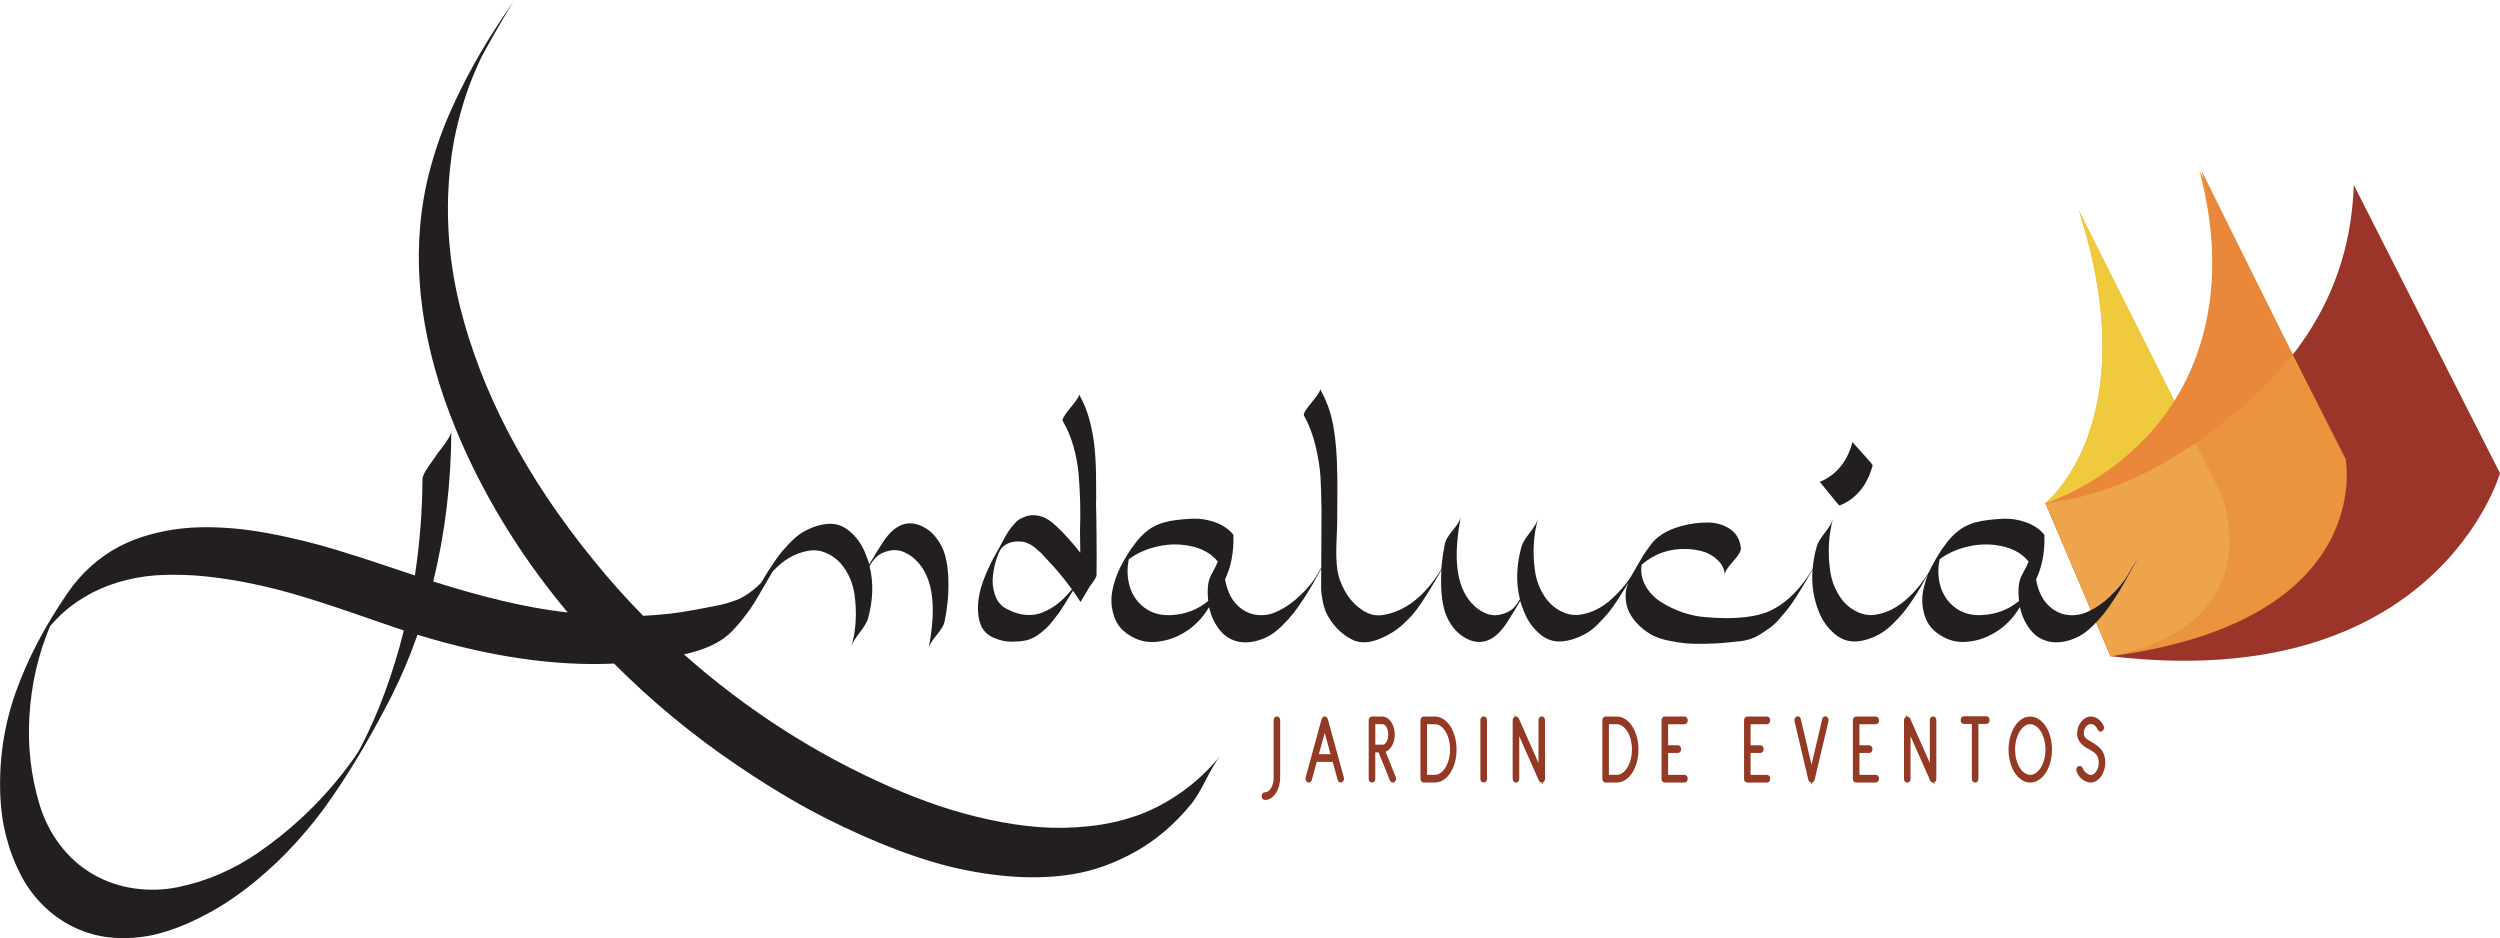 <svg viewBox="0 0 1066.65 400.25" xmlns="http://www.w3.org/2000/svg"><path d="m1004.28 78.91 62.37 123s-27.04 94.65-166.18 78.07l-27.77-65.37s128.08-27.1 131.57-135.7z" fill="#9c3529"/><path d="m938.41 72.8 62.37 123s13.52 69.12-100.32 84.18l-27.77-65.37s94.93-29.71 65.71-141.81z" fill="#eb943e"/><path d="m886.95 89.81 60.63 120.82s23.12 54.96-47.11 69.35l-27.77-65.37s43.47-34.19 14.24-124.8z" fill="#eea44a"/><path d="m886.95 89.81 49.75 98.96s-10.19 12.37-63.99 25.84c0 0 43.47-34.19 14.24-124.8z" fill="#f0ca3d"/><path d="m939.29 72.8 38.95 78.53s-44.34 56.66-105.53 63.28c0 0 92.75-27.95 66.58-141.81z" fill="#e9883a"/><g fill="#933924"><path d="m543.42 307.36v24.3c0 .95-.11 1.85-.32 2.65-.21.79-.5 1.48-.86 2.05-.34.54-.75.97-1.21 1.27-.41.28-.84.41-1.32.41-.64 0-1.4.43-1.4 1.64 0 .39.1.73.31 1.05.38.51.84.58 1.08.58.96 0 1.88-.29 2.71-.86.77-.53 1.46-1.26 2.03-2.15.55-.87.98-1.88 1.29-3.03.31-1.13.47-2.34.47-3.61v-24.3c0-2.26-2.79-2.26-2.79 0z"/><path d="m566.55 306.92c-.26-.96-.87-1.17-1.22-1.2l-.11-.42-.12.42c-.31.03-.95.21-1.25 1.17l-6.77 24.76c-.11.35-.12.7-.03 1.03.1.36.29.67.64.95.23.15.47.22.72.22l.45-.04.24-.16c.23-.15.52-.45.61-.91l2.09-7.67h6.8l2.11 7.6c.11.53.39.82.63.97l.39.2h.29c.25 0 .5-.07.8-.28.28-.22.47-.52.55-.9.09-.34.08-.69-.02-1l-6.81-24.75zm-3.85 14.88 2.51-9.1 2.49 9.1h-4.99z"/><path d="m591.19 320.75c.29-.11.57-.26.84-.45.6-.42 1.15-1 1.62-1.71.45-.69.79-1.48 1.05-2.38s.39-1.85.39-2.84-.13-1.94-.39-2.85-.62-1.7-1.05-2.37c-.46-.7-1-1.28-1.64-1.71-.68-.47-1.42-.71-2.19-.71h-4.45c-.7 0-1.4.51-1.4 1.64v24.88c0 1.13.7 1.63 1.4 1.63s1.4-.51 1.4-1.63v-11.23h1.43l4.83 11.99c.16.34.4.59.68.73l.33.15h.24c.34 0 .67-.15.89-.39.24-.24.77-.9.33-1.97l-4.3-10.75zm.29-10.66c.24.38.45.86.6 1.4.15.56.23 1.19.23 1.87s-.08 1.26-.23 1.83c-.15.55-.35 1.03-.6 1.44-.23.38-.5.66-.78.85-.26.17-.53.25-.82.25h-3.1v-8.73h3.1c.29 0 .55.08.82.25.3.2.56.47.79.84z"/><path d="m618.9 309.99c-.82-1.28-1.8-2.32-2.92-3.08-1.18-.8-2.46-1.2-3.79-1.2h-4.74c-.24 0-.72.08-1.08.6-.21.29-.32.64-.32 1.04v24.88c0 .4.11.75.31 1.04.37.51.84.6 1.08.6h4.74c1.34 0 2.61-.4 3.79-1.19 1.13-.76 2.11-1.8 2.92-3.08.79-1.26 1.43-2.74 1.88-4.42.46-1.66.68-3.47.68-5.35s-.23-3.7-.68-5.38c-.46-1.68-1.09-3.17-1.88-4.45zm-6.71 20.6h-3.34v-21.6h3.34c.83 0 1.6.24 2.36.75.79.51 1.49 1.26 2.1 2.19.62.96 1.11 2.13 1.48 3.47.37 1.35.56 2.82.56 4.41s-.19 2.97-.56 4.31c-.37 1.32-.86 2.49-1.48 3.47-.6.95-1.31 1.71-2.11 2.24-.76.51-1.53.76-2.35.76z"/><path d="m631.63 307.36v24.88c0 1.13.7 1.63 1.4 1.63s1.4-.51 1.4-1.63v-24.88c0-2.25-2.8-2.27-2.8 0z"/><path d="m656.42 307.36v18.18l-8.3-18.77c-.11-.29-.28-.53-.5-.72-.23-.21-.51-.32-.82-.32h-.15s-.41-.92-.41-.92v1.04l-.14.1c-.45.32-.7.82-.7 1.41v24.88c0 2.26 2.8 2.24 2.8 0v-18.13l8.38 18.96c.38.72.99.8 1.22.8h.14l.42.96v-1.08c.47-.2.83-.69.83-1.51v-24.88c0-2.26-2.79-2.26-2.79 0z"/><path d="m696.5 309.99c-.82-1.29-1.8-2.32-2.92-3.08-1.17-.8-2.45-1.2-3.79-1.2h-4.74c-.24 0-.72.08-1.08.6-.21.29-.32.64-.32 1.04v24.88c0 .4.11.75.31 1.04.37.51.84.6 1.09.6h4.74c1.34 0 2.61-.4 3.79-1.19 1.12-.76 2.1-1.8 2.92-3.08.79-1.26 1.43-2.74 1.88-4.42.46-1.66.69-3.47.69-5.35s-.23-3.7-.69-5.38-1.09-3.17-1.88-4.45zm-6.71 20.6h-3.34v-21.6h3.34c.83 0 1.6.24 2.36.75.79.51 1.49 1.26 2.1 2.19.62.96 1.12 2.13 1.48 3.47.37 1.35.55 2.83.55 4.41s-.19 2.97-.55 4.31c-.36 1.31-.87 2.49-1.48 3.48-.6.95-1.31 1.7-2.1 2.24-.76.51-1.53.76-2.35.76z"/><path d="m718.67 309c.69 0 1.39-.51 1.39-1.64s-.7-1.64-1.39-1.64h-8.36c-.69 0-1.4.51-1.4 1.64v24.88c0 1.13.7 1.63 1.4 1.63h8.36c.69 0 1.39-.51 1.39-1.63s-.7-1.64-1.39-1.64h-6.96v-9.34h4.14c.7 0 1.4-.51 1.4-1.64s-.7-1.64-1.4-1.64h-4.14v-8.97h6.96z"/><path d="m753.86 309c.7 0 1.4-.51 1.4-1.64s-.7-1.64-1.4-1.64h-8.35c-.69 0-1.39.51-1.39 1.64v24.88c0 1.13.7 1.63 1.39 1.63h8.35c.7 0 1.4-.51 1.4-1.63s-.7-1.64-1.4-1.64h-6.95v-9.34h4.14c.69 0 1.4-.51 1.4-1.64s-.71-1.64-1.4-1.64h-4.14v-8.97h6.95z"/><path d="m779.53 305.86c-.23-.16-.49-.24-.75-.24l-.42.05-.24.15c-.23.14-.53.42-.65.96l-4.56 19.52-4.58-19.49c-.11-.56-.42-.84-.62-.97l-.4-.21h-.29c-.27 0-.52.09-.8.29-.28.22-.47.53-.56.88-.09.33-.08.7 0 .97l5.89 24.95c.23.83.77 1.08 1.12 1.14l.24 1.04.24-1.04c.33-.07.87-.33 1.09-1.22l5.87-24.81c.11-.33.11-.69.02-1.02-.09-.37-.29-.68-.61-.94z"/><path d="m800.3 309c.69 0 1.39-.51 1.39-1.64s-.7-1.64-1.39-1.64h-8.36c-.69 0-1.39.51-1.39 1.64v24.88c0 1.13.69 1.63 1.39 1.63h8.36c.69 0 1.39-.51 1.39-1.63s-.7-1.64-1.39-1.64h-6.96v-9.34h4.15c.69 0 1.39-.51 1.39-1.64s-.7-1.64-1.39-1.64h-4.15v-8.97h6.96z"/><path d="m823.38 307.36v18.18l-8.3-18.77c-.11-.29-.28-.53-.5-.72-.23-.21-.51-.32-.82-.32h-.16s-.41-.92-.41-.92v1.04l-.14.11c-.45.32-.69.82-.69 1.4v24.88c0 2.25 2.79 2.26 2.79 0v-18.14l8.39 18.97c.39.72.99.8 1.22.8h.14l.42.96v-1.08c.47-.2.84-.69.84-1.51v-24.88c0-2.25-2.8-2.27-2.8 0z"/><path d="m847.47 305.59h-9.52c-.7 0-1.4.51-1.4 1.64s.7 1.64 1.4 1.64h3.36v23.36c0 1.13.7 1.63 1.4 1.63s1.4-.51 1.4-1.63v-23.36h3.37c.69 0 1.39-.51 1.39-1.64s-.7-1.64-1.39-1.64z"/><path d="m872.92 310.02c-.82-1.3-1.81-2.34-2.92-3.1-2.33-1.59-5.21-1.6-7.56 0-1.11.76-2.09 1.8-2.9 3.11-.79 1.26-1.43 2.76-1.88 4.44-.46 1.66-.69 3.47-.69 5.35s.23 3.69.69 5.35c.46 1.68 1.09 3.17 1.88 4.43.82 1.28 1.79 2.32 2.9 3.08 1.17.79 2.44 1.19 3.78 1.19s2.61-.4 3.78-1.19c1.11-.76 2.09-1.79 2.91-3.08.81-1.26 1.44-2.75 1.9-4.43.46-1.67.69-3.48.69-5.35s-.24-3.68-.69-5.35c-.45-1.68-1.09-3.17-1.89-4.45zm-6.7-1.02c.83 0 1.6.24 2.35.75.8.55 1.5 1.3 2.11 2.24.62.98 1.12 2.15 1.48 3.5s.55 2.8.55 4.32-.19 3.01-.55 4.35c-.37 1.33-.87 2.49-1.48 3.44-.6.94-1.31 1.69-2.1 2.23-1.53 1.03-3.24 1.01-4.72 0-.79-.55-1.49-1.3-2.08-2.23-.61-.97-1.11-2.13-1.47-3.45-.37-1.35-.55-2.81-.55-4.35s.18-2.98.55-4.32c.36-1.33.86-2.51 1.48-3.5.59-.95 1.28-1.7 2.06-2.24.75-.51 1.53-.75 2.37-.75z"/><path d="m897.83 322.35c-.26-.87-.64-1.65-1.14-2.32-.49-.66-1.09-1.26-1.8-1.8-.65-.5-1.39-1-2.27-1.53-.39-.22-.82-.47-1.31-.74-.4-.22-.78-.51-1.15-.84-.33-.3-.6-.63-.82-1.01-.18-.31-.27-.69-.27-1.11 0-.77.11-1.43.33-1.95s.49-.95.8-1.27c.3-.32.61-.53.94-.65.6-.23 1-.26 1.61-.13.2.05.42.15.68.29.26.16.52.39.77.68.26.29.51.71.71 1.14.14.44.43.77.93.98l.38.06c.33 0 .8-.13 1.22-.76.33-.53.36-1.17.04-1.85-.34-.66-.73-1.24-1.16-1.72-.43-.5-.87-.89-1.34-1.2s-.95-.55-1.44-.69c-1.22-.39-2.42-.29-3.6.33-.69.37-1.31.87-1.87 1.52-.54.63-.98 1.4-1.32 2.27-.34.88-.52 1.88-.52 2.97 0 .97.2 1.87.6 2.64.38.74.86 1.4 1.44 1.96.56.56 1.18 1.03 1.84 1.41.63.38 1.23.69 1.71.91.54.31 1.04.64 1.53 1 .42.3.8.67 1.12 1.08.29.38.54.86.71 1.39.18.55.27 1.2.27 1.94 0 .8-.11 1.54-.32 2.21s-.5 1.25-.83 1.71-.71.82-1.11 1.05c-.57.35-1.04.48-1.9.15-.36-.14-.71-.33-1.05-.59-.34-.24-.67-.56-.97-.93-.28-.35-.48-.73-.64-1.22-.45-1.14-2.09-1.23-2.59-.05-.18.42-.2.9-.04 1.43.22.73.57 1.41 1.02 2 .42.56.92 1.04 1.46 1.45.54.42 1.13.74 1.74.97.62.23 1.25.34 1.84.34.87 0 1.7-.25 2.47-.75.73-.47 1.36-1.08 1.92-1.85.55-.76.98-1.66 1.3-2.67.31-1 .47-2.11.47-3.27s-.13-2.13-.38-2.97z"/></g><g fill="#231f20"><path d="m504.03 338.02c-6.12 4.32-12.38 7.62-18.79 9.9-6.41 2.27-13.23 3.8-20.46 4.58-7.23.79-14.33.91-21.3.4-6.97-.52-14.2-1.61-21.69-3.25s-14.59-3.6-21.3-5.87c-6.71-2.28-13.49-4.9-20.35-7.89-32.13-14.09-61.57-32.98-88.33-56.69 8.2-1.79 14.46-4.54 18.79-8.27 2.01-1.79 4.06-4.01 6.15-6.66 2.09-2.64 3.67-4.85 4.76-6.59 1.08-1.75 2.74-4.54 4.97-8.39 1.4-2.41 2.42-4.18 3.15-5.45.67-.69 1.33-1.37 2.06-2.05 2.05-1.9 4.17-3.41 6.37-4.53s4.55-1.88 7.05-2.29 4.94-.1 7.33.95c3.35 1.42 6.07 3.74 8.16 6.99 2.09 3.24 3.41 6.8 3.97 10.68s.73 7.71.5 11.51c-.22 3.8-.82 7.34-1.79 10.62.45-1.41 1.61-3.34 3.47-5.76s3.02-4.3 3.47-5.65c2.31-8.05 2.57-15.65.78-22.8.44-.6.82-1.2 1.12-1.79.45-.6.97-1.23 1.57-1.9 1.42-1.41 3.39-2.38 5.93-2.9 2.24-.45 4.41-.17 6.54.84 2.12 1 4.01 2.44 5.65 4.3 6.34 7.16 7.79 19.39 4.36 36.67.23-1.34 1.35-3.22 3.36-5.65 2.01-2.42 3.17-4.34 3.46-5.75.6-2.91 1.05-5.8 1.34-8.66.3-2.87.4-6.14.28-9.79-.11-3.65-.56-6.93-1.34-9.84-.78-2.9-2.16-5.57-4.14-8-1.97-2.42-4.45-4.15-7.44-5.2-5.66-1.79-10.73.82-15.2 7.82-2.46 3.81-4.32 6.86-5.59 9.17-.52-1.71-1.12-3.39-1.79-5.03-1.49-3.57-3.63-6.58-6.43-9s-5.91-3.52-9.34-3.3c-2.01.15-3.99.58-5.92 1.28-1.94.71-3.67 1.53-5.2 2.46s-3.11 2.24-4.75 3.92c-.37.38-.67.7-1.01 1.06.13-.25.22-.42.2-.44-.18.27-.32.49-.49.74-1.06 1.13-2.04 2.2-2.84 3.17-1.12 1.34-2.39 3.09-3.8 5.25-1.42 2.16-2.52 3.89-3.3 5.2-.41.68-.89 1.49-1.43 2.44-2.05 2.15-4.45 4.09-7.25 5.79-1.34.82-3.02 1.57-5.03 2.23-2.01.68-3.69 1.17-5.03 1.46s-3.34.69-5.98 1.17-4.3.8-4.97.95c-6.94 1.34-14.31 2.19-22.14 2.56-7.46-7.6-14.5-15.5-21.13-23.7-28.92-35.48-47.97-71.71-57.14-108.69-4.92-20.2-6.23-40.29-3.91-60.27 1.04-9.69 3.31-19.75 6.82-30.19 1.34-4.03 3.21-8.65 5.59-13.87.74-1.72 3.15-6.11 7.21-13.19 3.52-6.13 6.09-10.41 7.74-12.85-5.3 7.53-10.01 14.79-14.11 21.74-4.29 7.27-8.33 15.02-12.13 23.25-3.8 8.24-6.91 16.71-9.33 25.38-2.43 8.69-4.01 17.43-4.76 26.22-2.68 30.87 4.21 63.85 20.69 98.96 10.96 23.26 25.04 45.18 42.26 65.75-.82-.07-1.53-.15-2.13-.22-15.2-1.79-33.62-6.11-55.23-12.97 5.07-20.58 7.64-41.97 7.72-64.18 0 .75-.41 1.79-1.23 3.13s-1.81 2.76-2.97 4.25c-1.15 1.49-1.84 2.42-2.06 2.79-.23.38-.9 1.33-2.02 2.86s-2.07 2.96-2.85 4.3c-.79 1.34-1.18 2.39-1.18 3.13-.07 13.94-1.16 27.65-3.24 41.15-2.02-.67-4.81-1.6-8.39-2.79-3.58-1.2-6.88-2.3-9.89-3.3-3.02-1-5.87-1.92-8.55-2.73-4.85-1.57-9.43-2.95-13.75-4.14s-9.13-2.37-14.43-3.52-10.27-2.06-14.93-2.73c-4.66-.68-9.58-1.1-14.76-1.29s-10.06-.04-14.65.45-9.22 1.38-13.92 2.68c-4.7 1.31-9.06 3.02-13.08 5.14-4.02 2.13-7.93 4.86-11.74 8.22-3.8 3.36-7.2 7.24-10.17 11.63-9.69 14.09-17.04 28.16-22.03 42.21-4.99 14.06-7.19 28.72-6.6 44 .22 6.18 1.1 12.19 2.63 18.01 1.53 5.81 3.67 11.32 6.43 16.55 2.76 5.21 6.39 9.88 10.9 13.98s9.63 7.23 15.37 9.39c4.99 1.87 10.23 2.86 15.71 2.96 5.48.11 10.7-.44 15.65-1.67 4.96-1.23 10.02-3.06 15.21-5.48 5.18-2.42 9.91-5.01 14.2-7.77s8.51-5.85 12.7-9.28c6.11-4.99 11.98-10.58 17.6-16.77 5.63-6.19 10.83-12.79 15.6-19.79 4.77-7.01 9.09-13.85 12.97-20.52s7.83-13.92 11.86-21.75c4.25-8.42 7.98-17.22 11.18-26.39 30.63 9.39 58.59 13.49 83.86 12.3 16.1 16.18 33.77 30.75 53 43.72 8.12 5.52 16.34 10.66 24.65 15.44 8.31 4.77 17.59 9.45 27.84 14.03 10.25 4.59 20.24 8.36 29.96 11.29 9.73 2.95 19.85 4.96 30.36 6.04s20.39.88 29.63-.61c9.24-1.48 18.32-4.75 27.22-9.77 8.91-5.04 16.83-11.84 23.76-20.41 1.64-2.01 3.69-5.43 6.15-10.23 2.46-4.81 4.51-8.22 6.15-10.23-4.99 6.11-10.55 11.33-16.66 15.66zm-340.13-41.82c-2.68 7.3-5.96 14.76-9.84 22.36-1.19 2.46-4.02 6.53-8.49 12.19-9.99 12.6-21.76 23.6-35.33 32.99-5.29 3.65-10.79 6.71-16.49 9.17s-11.63 4.32-17.78 5.59c-6.15 1.26-12.37 1.45-18.67.55-6.3-.89-12.17-2.9-17.61-6.04-5.52-3.2-10.23-7.4-14.14-12.57-3.91-5.18-6.8-10.88-8.66-17.11s-3.15-12.43-3.86-18.62c-.7-6.18-.87-12.52-.5-19.01.82-13.72 3.77-26.57 8.84-38.58 1.26-1.49 2.83-3.13 4.7-4.92 3.65-3.43 8.05-6.52 13.19-9.28 4.62-2.38 9.62-4.23 14.98-5.53 5.36-1.31 10.86-2.01 16.49-2.12s10.98.07 16.04.56c5.07.49 10.44 1.25 16.1 2.29 7.23 1.34 14.38 3.02 21.47 5.03 7.08 2.01 16.13 4.92 27.17 8.72 11.03 3.8 17.96 6.18 20.79 7.16-2.31 9.24-5.1 18.3-8.38 27.17z"/><path d="m418.89 267.57c.97 1.94 2.66 3.44 5.09 4.53 2.42 1.08 4.84 1.64 7.27 1.67 2.42.04 4.71-.16 6.87-.61 1.94-.52 3.84-1.51 5.7-2.96s3.33-2.84 4.41-4.14c1.09-1.31 2.41-3 3.97-5.09.52-.74 2.38-3.73 5.59-8.94 1.04 1.49 2.13 3.09 3.25 4.81.44-.74 1.09-1.84 1.95-3.3s1.51-2.55 1.95-3.3c1.94-2.54 2.91-4.14 2.91-4.81.07-3.95.07-9.65 0-17.11-.07-7.45-.15-11.85-.22-13.19.07-1.93.09-3.93.06-5.98-.04-2.05-.06-4.06-.06-6.04s-.06-3.99-.17-6.04-.26-4.06-.45-6.03c-.19-1.98-.47-3.97-.84-5.98-.38-2.01-.8-3.95-1.29-5.81s-1.12-3.75-1.9-5.65c-.79-1.9-1.66-3.71-2.63-5.43.3.6-.87 2.48-3.52 5.65-2.64 3.17-3.78 5.08-3.41 5.76 1.94 3.28 3.47 6.92 4.59 10.9 1.12 3.99 1.84 7.89 2.18 11.69.33 3.8.55 7.79.67 11.96.11 4.18.09 8.13-.06 11.85 0 2.69.04 5.97.11 9.84-3.35-4.32-6.75-8.09-10.17-11.29-1.57-1.48-3.04-2.6-4.42-3.35-1.38-.74-2.97-1.19-4.75-1.35-1.79-.15-3.62.23-5.48 1.13-1.12.45-2.24 1.31-3.35 2.57-1.12 1.27-2.02 2.42-2.68 3.47-.67 1.04-1.49 2.5-2.46 4.36-.97 1.87-1.6 3.03-1.9 3.48-1.12 1.93-2.16 3.88-3.13 5.81-.97 1.94-1.92 4.14-2.85 6.59-.93 2.46-1.61 4.83-2.01 7.11-.41 2.28-.55 4.59-.39 6.94.15 2.34.67 4.45 1.56 6.31zm4.75-21.97c.34-2.8.91-5.38 1.73-7.78.82-2.38 1.71-3.95 2.68-4.69 2.24-1.87 5.18-2.5 8.83-1.91.59.16 1.25.4 1.96.73s1.29.65 1.73.96c.45.29 1.06.77 1.84 1.45.79.67 1.31 1.13 1.57 1.39s.78.82 1.57 1.68c.78.85 1.21 1.31 1.29 1.4 3.43 3.51 6.94 7.71 10.51 12.63-1.94 2.39-3.86 4.34-5.76 5.87s-4.01 2.79-6.32 3.8c-2.31 1-4.81 1.42-7.49 1.23s-5.48-1.07-8.39-2.63c-2.31-1.2-3.93-3.15-4.86-5.87s-1.23-5.48-.89-8.27z"/><path d="m799 198.57c.07-.22-1.35-1.91-4.26-5.08-2.91-3.16-4.34-4.82-4.3-4.97-2.32 8.54-7.02 14.24-14.07 17.1.08-.05 1.48 1.64 4.21 5.07 2.72 3.43 4.16 5.09 4.34 4.98 7.06-2.86 11.75-8.57 14.07-17.11z"/><path d="m900.68 254.15c-3.06 2.9-6.19 5.11-9.39 6.6-2.99 1.49-6.04 2.03-9.17 1.62-3.13-.42-5.89-1.81-8.27-4.19-2.61-2.61-4.32-6.27-5.14-10.97 2.53-5.29 3.72-11.41 3.57-18.33v-.67c-1.94-2.39-4.51-4.15-7.72-5.32-3.2-1.15-6.39-1.67-9.55-1.56-3.17.11-6.36.42-9.56.95-3.66.68-6.73 1.9-9.23 3.69-2.5 1.8-4.79 4.22-6.87 7.27-.23.3-.45.6-.67.9-.82 1.19-1.72 2.61-2.68 4.25-.68 1.19-1.35 2.42-2.02 3.69-.23.49-.43.96-.64 1.44-.06.08-.1.15-.15.24-1.19 2.01-2.55 3.99-4.08 5.92-1.53 1.94-3.34 3.86-5.43 5.76s-4.23 3.41-6.43 4.53-4.53 1.88-6.98 2.29c-2.46.41-4.89.09-7.27-.95-3.35-1.41-6.08-3.75-8.17-6.98-2.08-3.24-3.4-6.82-3.97-10.74-.55-3.91-.73-7.78-.51-11.57.23-3.8.78-7.3 1.68-10.51-.38 1.41-1.51 3.33-3.41 5.75s-3.04 4.31-3.41 5.65c-.98 3.34-1.57 6.62-1.83 9.81-4.94 8.18-10.54 13.94-16.85 17.24-6.26 3.35-15.87 4.47-28.84 3.35-3.21-.23-6.45-.9-9.73-2.02-3.28-1.11-6.36-2.59-9.23-4.41s-5.08-4.14-6.65-6.94c-1.57-2.79-2.13-5.79-1.68-9 5.44-4.69 11.81-6.94 19.12-6.71 2.53.07 4.94.45 7.21 1.12s4.32 1.88 6.14 3.63c1.83 1.75 2.86 3.86 3.08 6.31-.15-1.11.97-2.97 3.35-5.59 2.39-2.61 3.54-4.54 3.47-5.81-.38-3.66-1.94-6.39-4.7-8.22s-5.94-2.74-9.55-2.74-7.2.47-10.74 1.4-6.42 2.15-8.66 3.63c-1.04.68-2 1.42-2.86 2.24-.85.82-1.73 1.87-2.62 3.13-.9 1.27-1.57 2.22-2.02 2.85-.45.64-1.16 1.81-2.12 3.52-.97 1.71-1.57 2.77-1.8 3.13-.52.9-1.04 1.79-1.57 2.68-.09.16-.14.31-.23.47-.82 1.23-1.71 2.46-2.68 3.66-1.57 1.94-3.37 3.86-5.42 5.76-2.06 1.9-4.18 3.41-6.38 4.53s-4.54 1.88-7.04 2.29-4.94.09-7.33-.95c-3.35-1.41-6.07-3.75-8.16-6.98-2.09-3.24-3.41-6.8-3.97-10.68s-.73-7.72-.51-11.52.82-7.34 1.79-10.61c-.44 1.41-1.6 3.33-3.47 5.75-1.86 2.42-3.02 4.31-3.47 5.65-2.31 8.04-2.57 15.65-.77 22.8-.45.6-.82 1.19-1.12 1.79-.45.6-.97 1.23-1.57 1.9-1.42 1.42-3.39 2.39-5.93 2.91-2.24.44-4.41.16-6.54-.84s-4.01-2.44-5.65-4.31c-6.34-7.16-7.79-19.38-4.37-36.67-.22 1.34-1.34 3.23-3.35 5.65-2.02 2.42-3.17 4.35-3.47 5.76-.6 2.91-1.04 5.79-1.34 8.66-.07.74-.14 1.52-.19 2.31-7.02 11.48-15.31 18.01-24.86 19.55-3.13.52-6.15-.22-9.06-2.23-2.9-2.02-5.24-4.54-6.98-7.56-1.75-3.02-2.89-6.01-3.41-9-.3-2.02-.47-4.19-.51-6.54s.02-5.03.17-8.05c.15-3.01.22-5.24.22-6.65 0-.6.02-4.02.06-10.29.03-6.26.02-9.69-.06-10.28-.07-7.38-.61-13.98-1.62-19.79-1-5.82-2.93-11.18-5.76-16.11.38.6-.76 2.48-3.4 5.65-2.65 3.17-3.79 5.08-3.41 5.76 2.15 3.8 3.81 8.16 4.97 13.08s1.84 9.22 2.07 12.92c.22 3.69.38 8.37.45 14.03 0 2.84-.02 6.98-.06 12.41-.04 5.45-.06 9.39-.06 11.86v.64c-.74 1.25-1.45 2.46-2.11 3.61-1.57 2.61-3.88 5.37-6.94 8.27s-6.18 5.11-9.39 6.6c-2.98 1.49-6.04 2.03-9.17 1.62-3.13-.42-5.89-1.81-8.28-4.19-2.61-2.61-4.32-6.27-5.14-10.97 2.53-5.29 3.72-11.41 3.57-18.33v-.67c-1.93-2.39-4.51-4.15-7.71-5.32-3.2-1.15-6.39-1.67-9.56-1.56s-6.35.42-9.56.95c-3.66.68-6.73 1.9-9.23 3.69-2.5 1.8-4.79 4.22-6.87 7.27-.22.3-.44.6-.67.9-.82 1.19-1.71 2.61-2.68 4.25-.67 1.19-1.34 2.42-2.02 3.69-1.71 3.58-2.87 7.08-3.46 10.51-.6 3.43-.32 6.9.84 10.4 1.15 3.5 3.45 6.26 6.88 8.27 3.13 1.94 6.47 2.83 10.01 2.68s6.95-.99 10.23-2.52 6.11-3.52 8.5-5.98c1.64-1.56 3.28-3.69 4.92-6.37.82 3.8 2.35 7.08 4.59 9.84s5.1 4.44 8.61 5.03c2.16.29 4.32.19 6.49-.33 2.16-.52 4.14-1.29 5.92-2.29 1.8-1 3.64-2.44 5.53-4.31 1.9-1.86 3.52-3.65 4.86-5.36 1.35-1.71 2.82-3.8 4.42-6.27 1.6-2.46 2.87-4.53 3.8-6.2.93-1.68 2.09-3.75 3.47-6.21.06-.1.1-.18.16-.28 0 .78-.02 1.94-.05 3.57-.04 2.73-.04 4.55 0 5.48s.23 2.32.56 4.19c.33 1.86.8 3.54 1.4 5.03 1.19 2.68 2.81 5.09 4.86 7.21 2.05 2.13 4.34 3.79 6.88 4.98 4.4 1.94 9.99.82 16.77-3.35 1.57-.97 3.12-2.16 4.64-3.58 1.53-1.41 2.84-2.74 3.92-3.97s2.31-2.87 3.69-4.92 2.42-3.66 3.13-4.81 1.75-2.9 3.13-5.25c1.03-1.76 1.79-3.11 2.31-4.06-.13 2.19-.16 4.55-.08 7.13.11 3.65.56 6.93 1.35 9.84.78 2.9 2.16 5.56 4.14 7.99 1.97 2.42 4.45 4.15 7.43 5.21 5.67 1.79 10.74-.82 15.21-7.83 2.46-3.8 4.32-6.86 5.59-9.17.52 1.72 1.12 3.39 1.8 5.03 1.48 3.57 3.63 6.58 6.43 9 2.79 2.42 5.9 3.52 9.33 3.3 2.02-.15 3.99-.58 5.92-1.29 1.94-.71 3.67-1.53 5.2-2.46s3.12-2.24 4.76-3.91c1.64-1.68 3.02-3.19 4.14-4.53s2.38-3.09 3.8-5.25 2.51-3.9 3.3-5.2c.41-.68.88-1.5 1.43-2.45-.24.64-.48 1.28-.64 1.88-.41 1.53-.56 3.21-.45 5.03.11 1.84.58 3.68 1.4 5.54 1.11 2.24 2.59 4.21 4.41 5.92 1.83 1.71 3.7 3.08 5.65 4.09 1.93 1 4.31 1.79 7.1 2.34 2.79.56 5.27.94 7.43 1.13 2.16.18 4.81.24 7.94.16 3.13-.07 5.56-.19 7.27-.34s3.99-.37 6.82-.66c1.71-.15 3.39-.49 5.03-1.01s3.21-1.26 4.69-2.24c1.49-.96 2.86-1.9 4.08-2.79 1.23-.9 2.52-2.13 3.86-3.7 1.35-1.57 2.44-2.86 3.3-3.91.86-1.04 1.92-2.54 3.19-4.48 1.26-1.93 2.19-3.41 2.8-4.41.6-1.01 1.51-2.55 2.73-4.64.9-1.51 1.55-2.63 1.99-3.4-.47 6.4.47 12.49 2.87 18.28 1.49 3.57 3.66 6.58 6.49 9s5.96 3.52 9.39 3.3c2.02-.15 3.97-.58 5.87-1.29s3.61-1.55 5.14-2.52c1.53-.96 3.12-2.27 4.76-3.91s3.02-3.13 4.14-4.47 2.4-3.09 3.85-5.25c1.46-2.16 2.58-3.92 3.35-5.26.78-1.34 1.83-3.15 3.13-5.42.12-.21.23-.39.34-.6-1.02 2.57-1.75 5.1-2.19 7.58-.6 3.43-.32 6.9.84 10.4 1.15 3.5 3.44 6.26 6.88 8.27 3.12 1.94 6.46 2.83 10 2.68s6.95-.99 10.23-2.52 6.11-3.52 8.5-5.98c1.63-1.56 3.28-3.69 4.92-6.37.82 3.8 2.34 7.08 4.58 9.84s5.11 4.44 8.62 5.03c2.16.29 4.32.19 6.49-.33 2.15-.52 4.13-1.29 5.92-2.29s3.63-2.44 5.53-4.31c1.9-1.86 3.52-3.65 4.86-5.36 1.35-1.71 2.82-3.8 4.41-6.27 1.61-2.46 2.87-4.53 3.8-6.2.94-1.68 2.09-3.75 3.47-6.21s2.33-4.18 2.86-5.15c-1.79 2.91-3.39 5.59-4.81 8.05-1.57 2.61-3.88 5.37-6.93 8.27zm-381.16-14.42c-.3.9-.88 2.1-1.73 3.64-.86 1.53-1.44 2.7-1.73 3.52-.82 2.46-1.01 5.63-.56 9.51-4.47 3.73-9.77 5.74-15.88 6.04-4.47.22-8.26-.84-11.35-3.18-3.1-2.35-5.19-5.37-6.26-9.06-1.08-3.69-1.22-7.54-.39-11.57 3.42-2.6 7.58-4.45 12.47-5.53 4.88-1.08 9.69-1.08 14.42 0s8.4 3.22 11.01 6.43v.22zm345.94 0c-.3.9-.87 2.1-1.73 3.64-.86 1.53-1.44 2.7-1.74 3.52-.82 2.46-1 5.63-.55 9.51-4.47 3.73-9.77 5.74-15.88 6.04-4.47.22-8.26-.84-11.35-3.18-3.1-2.35-5.18-5.37-6.27-9.06-1.08-3.69-1.21-7.54-.38-11.57 3.43-2.6 7.58-4.45 12.47-5.53 4.88-1.08 9.68-1.08 14.42 0 4.73 1.08 8.4 3.22 11.01 6.43v.22z"/></g></svg>